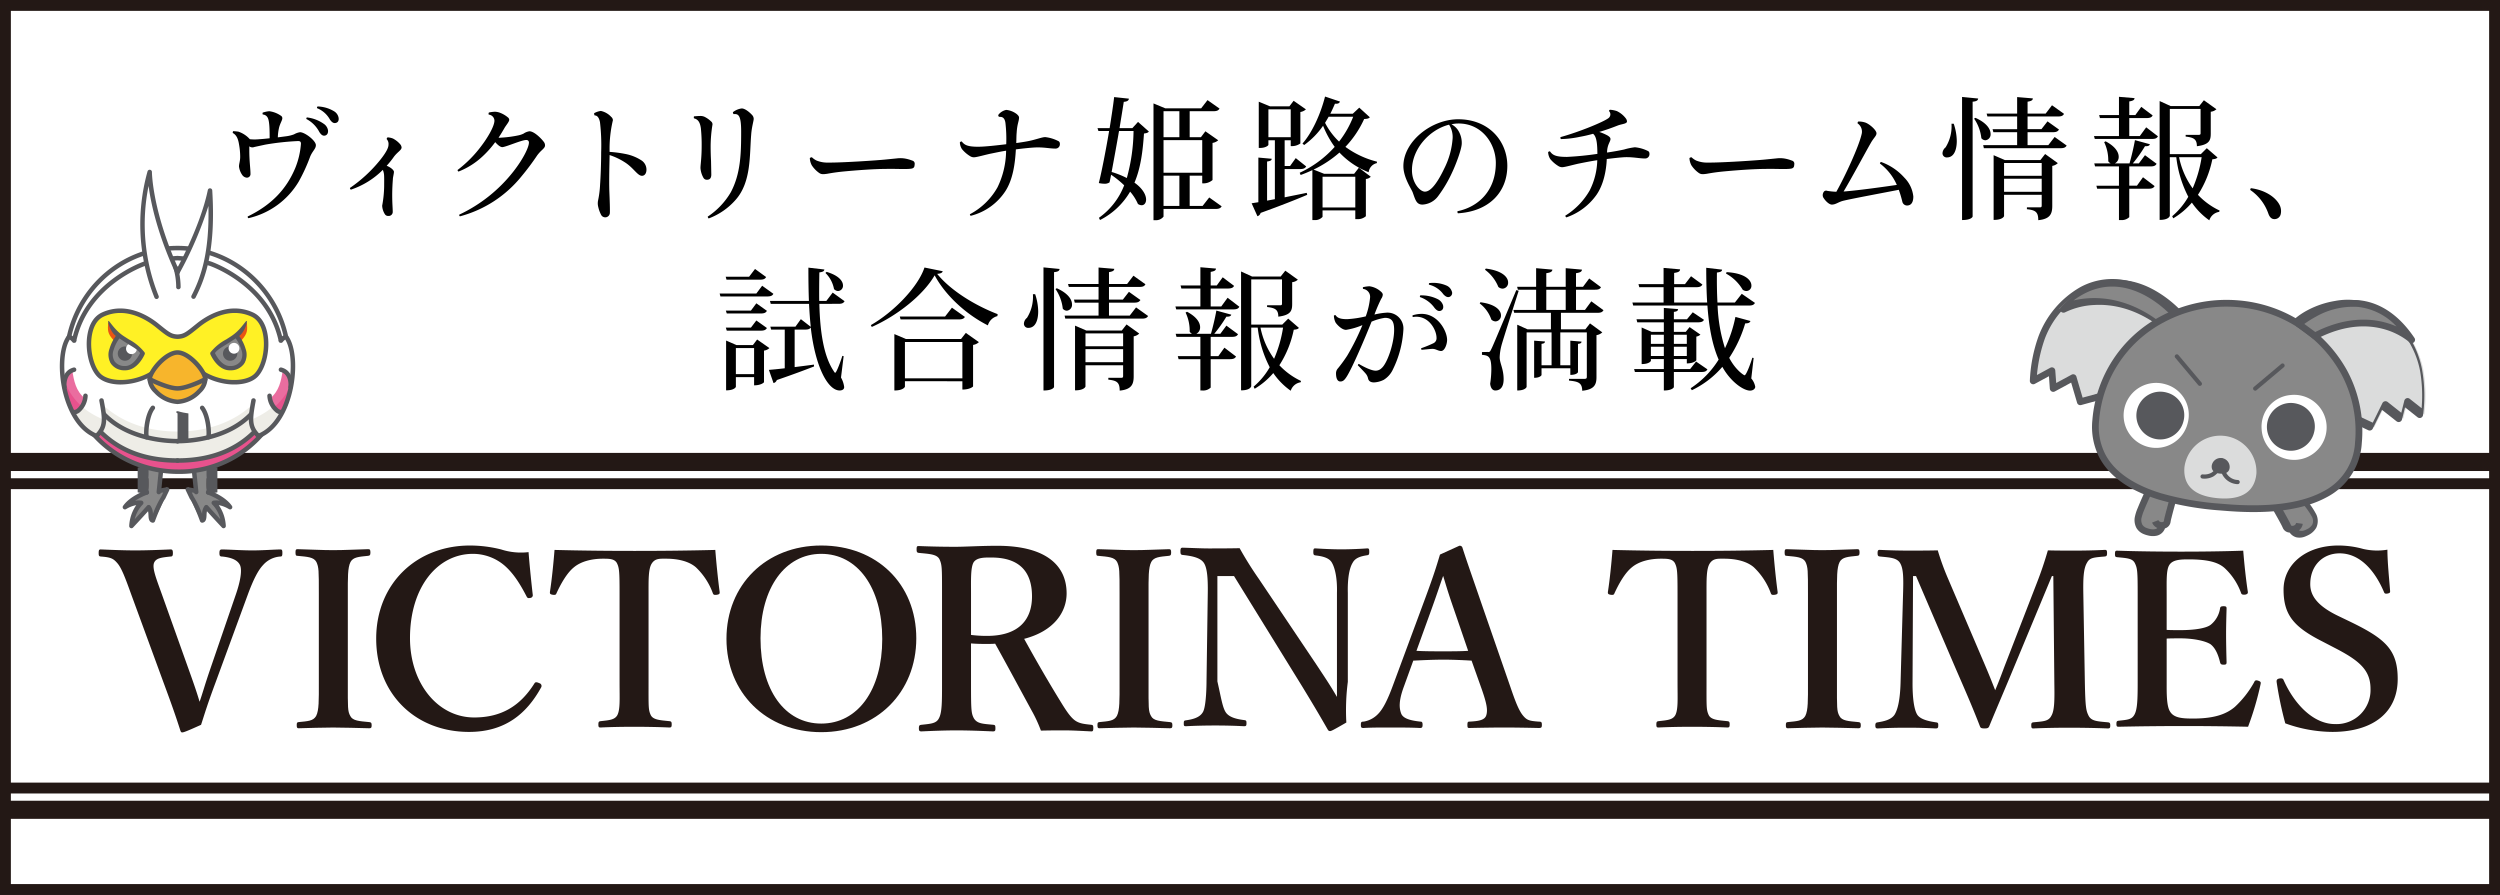 <svg xmlns="http://www.w3.org/2000/svg" width="690" height="247" viewBox="0 0 690 247">
  <rect x="0" y="0" width="690" height="247" fill="#333333" stroke="none"/>
  <defs>
    <style>
      .cls-1 {
        fill: #fff;
      }

      .cls-2 {
        fill: #231815;
      }

      .cls-3 {
        fill: #888;
      }

      .cls-4 {
        fill: #57585c;
      }

      .cls-5 {
        fill: #eeede7;
      }

      .cls-6 {
        fill: #e8528d;
      }

      .cls-7 {
        fill: #fff125;
      }

      .cls-8 {
        fill: #e95513;
      }

      .cls-9 {
        fill: #ea6d9f;
      }

      .cls-10 {
        fill: #f7b52c;
      }

      .cls-11 {
        fill: #dbdcdc;
      }
    </style>
  </defs>
  <g id="レイヤー_2" data-name="レイヤー 2">
    <g id="コンテンツ">
      <g>
        <g>
          <rect class="cls-1" x="1.5" y="1.5" width="687" height="244"/>
          <path class="cls-2" d="M687,3V244H3V3H687m3-3H0V247H690V0Z"/>
        </g>
        <g>
          <g>
            <path class="cls-2" d="M52.179,185.04c1.554,4.327,2.231,6.355,2.907,8.653.811-2.299,1.419-4.597,2.906-8.924l7.099-20.687c1.149-3.312,1.825-6.625,1.149-8.112-.676-1.419-2.366-2.095-4.867-2.365-.609,0-.811-.135-.811-.946,0-.88.202-1.015.811-1.015,2.772.068,5.612.27,8.315.27,2.637,0,5.138-.202,7.64-.27.473,0,.608.135.608.946,0,.88-.135,1.015-.608,1.015a6.912,6.912,0,0,0-4.732,2.365c-1.42,1.487-2.772,4.26-4.191,8.112l-8.857,24.135c-2.434,6.557-2.906,8.315-4.055,11.83-4.327,1.961-4.867,2.096-5.206,2.096-.27,0-.339-.135-.474-.406-1.352-4.26-2.636-7.842-4.664-13.319l-8.924-24.337c-1.554-4.327-2.636-7.233-3.786-8.585s-1.825-1.691-4.597-1.893c-.473-.068-.608-.135-.608-.946,0-.88.135-1.015.608-1.015,3.178.135,6.423.27,9.532.27,2.908,0,6.693-.135,9.668-.27.474,0,.676.135.676,1.015,0,.811-.202.946-.676.946-2.434.27-3.989.406-4.53,1.758-.541,1.487.609,4.327,2.164,8.653Z"/>
            <path class="cls-2" d="M96,188.523c0,6.78-.067,7.729.678,9.085.678,1.356,2.509,1.424,5.288,1.696.474.067.61.203.61.881s-.136.814-.678.814c-3.321-.067-6.847-.203-9.966-.203-2.983,0-6.508.136-9.492.203-.407,0-.542-.136-.542-.814s.067-.814.474-.881c2.576-.271,4.068-.271,4.881-1.696.815-1.56.746-4.474.746-9.085V163.913c0-6.508,0-7.322-.678-8.814-.746-1.357-2.441-1.424-5.288-1.696-.34,0-.475-.136-.475-.949,0-.746.136-.882.542-.882,3.254.068,6.848.271,9.831.271,3.187,0,6.644-.203,9.694-.271.475,0,.611.136.611.949,0,.746-.204.814-.611.882-2.575.271-4.135.339-4.881,1.696C95.933,156.658,96,159.641,96,163.913Z"/>
            <path class="cls-2" d="M147.028,164.083a.754.754,0,0,1-.676.947c-.676.135-.811,0-1.082-.541-1.826-3.515-3.651-6.355-6.084-8.45a13.44,13.44,0,0,0-8.653-3.178c-9.802,0-17.374,9.194-17.374,23.256,0,12.439,7.639,21.904,17.711,21.904,7.369,0,12.642-3.043,16.631-9.398.203-.337.474-.473,1.352-.067a.791.791,0,0,1,.474,1.217c-3.921,7.098-9.802,12.237-19.875,12.237-14.873,0-25.622-10.547-25.622-25.758,0-14.941,10.885-25.689,25.893-25.689a35.362,35.362,0,0,1,8.585,1.082,17.81,17.81,0,0,0,7.573.743c.27,3.517.743,8.18,1.149,11.696"/>
            <path class="cls-2" d="M171,164.015c0-6.185-.067-7.261-.739-8.606-.672-1.21-2.152-1.21-3.833-1.21-3.093,0-6.051.739-8.001,2.354-2.017,1.613-3.697,4.705-4.841,7.193-.135.336-.269.538-1.076.403-.739-.135-.739-.336-.739-.739.538-3.429,1.008-8.203,1.277-11.632,7.664.201,14.791.269,22.12.269,7.127,0,14.522-.068,22.253-.269.269,3.428.74,8.202,1.21,11.632,0,.403,0,.604-.739.739-.875.135-1.009-.068-1.143-.403a18.595,18.595,0,0,0-4.706-7.193c-1.883-1.615-4.84-2.354-8.201-2.354-1.681,0-3.026-.134-3.967,1.345S179,160.048,179,164.015V188.42c0,6.723-.067,7.463.606,8.942.672,1.345,2.623,1.413,5.177,1.681.47.067.605.201.605.873,0,.74-.135.875-.672.875-2.89-.135-6.656-.202-9.681-.202-3.093,0-6.657.068-9.278.202-.47,0-.605-.135-.605-.807,0-.74.134-.875.605-.941,2.353-.269,3.9-.337,4.639-1.681.806-1.614.605-4.437.605-8.942Z"/>
            <path class="cls-2" d="M252.897,176.184c0,14.941-10.952,25.892-26.23,25.892S200.504,191.125,200.504,176.319c0-14.873,10.885-25.756,26.163-25.756s26.23,10.545,26.23,25.621m-42.996,0c0,14.265,6.692,23.526,16.766,23.526S243.5,190.449,243.5,176.386c0-14.332-6.896-23.525-16.833-23.525s-16.766,9.328-16.766,23.323"/>
            <path class="cls-2" d="M268,188.884c0,7.016.07,7.999.771,9.333.913,1.544,2.457,1.544,5.404,1.825.491.07.561.21.561.982,0,.631-.071.842-.702.842-3.228-.14-6.806-.281-10.036-.281-3.087,0-6.666.14-9.684.281-.561,0-.702-.211-.702-.842,0-.772.14-.913.702-.982,2.597-.281,4.141-.351,4.843-1.825.842-1.544.842-4.632.842-9.333V163.479c0-6.736,0-7.578-.702-9.122-.702-1.403-2.807-1.474-5.685-1.755-.491-.07-.631-.21-.631-.983,0-.842.14-.912.631-.912,3.299.14,6.948.21,10.036.21,2.667,0,7.158-.281,11.578-.281,13.895,0,19.159,5.754,19.159,13.122,0,5.264-3.58,10.457-11.719,12.562,3.017,5.474,6.385,11.368,10.104,17.404,1.544,2.526,2.807,4.42,4.141,5.263,1.123.702,2.246.842,4.28,1.053.421.07.561.14.561.912s-.14.913-.561.913c-2.947-.14-5.193-.281-7.439-.281-1.965,0-3.999,0-6.456.07a38.058,38.058,0,0,0-2.525-5.474c-3.439-6.315-6.596-12.211-10.106-18.525-.702.07-1.544.07-2.315.07-1.403,0-2.597,0-4.351-.14Zm0-13.646a34.09,34.09,0,0,0,4.394.27c9.127,0,12.44-4.799,12.44-10.885,0-6.827-3.448-10.748-11.223-10.748-1.757,0-3.921-.067-4.867,1.285-.878,1.419-.743,4.934-.743,8.787Z"/>
            <path class="cls-2" d="M317,188.523c0,6.78-.067,7.729.678,9.085.678,1.356,2.509,1.424,5.288,1.696.474.067.61.203.61.881s-.136.814-.678.814c-3.321-.067-6.847-.203-9.966-.203-2.983,0-6.508.136-9.492.203-.407,0-.542-.136-.542-.814s.067-.814.474-.881c2.576-.271,4.068-.271,4.881-1.696.815-1.56.746-4.474.746-9.085V163.913c0-6.508,0-7.322-.678-8.814-.746-1.357-2.441-1.424-5.288-1.696-.34,0-.475-.136-.475-.949,0-.746.136-.882.542-.882,3.254.068,6.848.271,9.831.271,3.187,0,6.644-.203,9.694-.271.475,0,.611.136.611.949,0,.746-.204.814-.611.882-2.575.271-4.135.339-4.881,1.696-.812,1.559-.745,4.542-.745,8.814Z"/>
            <path class="cls-2" d="M336,159v29.068c.997,4.327,1.403,7.234,2.349,8.586s2.975,1.825,5.07,2.095c.541.068.609.203.609.88s-.135.811-.676.811c-2.569-.135-5.138-.203-7.909-.203s-5.679.068-8.114.203c-.541,0-.608-.135-.608-.744,0-.676.067-.811.541-.878,1.893-.27,3.786-.744,4.665-2.163,1.081-1.487,1.072-8.586,1.072-8.586l.346-24.308c.07-4.431-.207-7.13-1.108-8.446-.968-1.385-3.183-1.869-5.815-2.146-.484-.07-.623-.208-.623-1.039,0-.761.139-.969.623-.969,2.493.07,5.193.208,7.27.208,2.008,0,5.054,0,8.446-.07a98.205,98.205,0,0,0,5.331,8.515l15.853,23.608c2.422,3.669,3.877,5.815,5.677,8.93V163.654c.112-3.921-.508-6.827-1.376-8.316-.744-1.419-2.728-1.825-4.402-2.027-.557-.068-.744-.135-.744-.946,0-.88.124-1.015.558-1.015,1.984.135,4.773.27,7.191.27,2.48,0,5.455-.135,7.13-.27.433,0,.557.135.557.946,0,.744-.124.88-.557.947-1.736.27-3.286.676-4.03,2.095-.929,1.488-1.425,4.462-1.327,8.316v24.54a61.346,61.346,0,0,0-.408,11.223c-3.761,2.179-4.18,2.353-4.478,2.365a.693.693,0,0,1-.614-.35c-1.979-3.44-3.097-5.403-6.998-11.817L340.594,159Z"/>
            <path class="cls-2" d="M406.156,182.336c-2.23-.135-5.138-.27-7.707-.27-2.839,0-5.543.135-8.383.27l-2.569,7.098c-1.487,3.988-1.352,6.016-.744,7.572.609,1.419,2.839,1.893,5.273,2.163.406,0,.609.135.609.878s-.203.879-.744.879c-2.501-.135-5.949-.135-8.45-.135-2.366,0-4.867,0-7.098.135-.609,0-.744-.135-.744-.879s.135-.878.744-.878a7.087,7.087,0,0,0,3.988-2.096c1.352-1.352,2.637-3.853,4.123-7.909l8.114-21.904c3.177-8.518,3.786-10.614,4.866-14.197l5.341-2.434a.765.765,0,0,1,.879.608c1.352,4.191,2.568,7.572,5.611,16.428l7.64,22.039c1.352,3.988,2.297,6.355,3.379,7.707,1.15,1.419,1.826,1.554,4.395,1.758.743,0,.878.135.878.878s-.135.879-.878.879c-2.908-.068-6.692-.135-9.6-.135-2.636,0-6.625.067-9.533.135-.473,0-.54-.135-.54-.879s.135-.878.54-.878c2.569-.135,4.26-.406,4.665-1.758.474-1.487.068-3.38-1.217-7.099Zm-5.003-14.536c-1.554-4.462-2.095-6.422-2.839-8.857-.947,2.637-1.487,4.395-3.042,8.721l-4.328,11.966c2.232.135,4.936.135,7.505.135,2.163,0,4.799,0,6.76-.135Z"/>
            <path class="cls-2" d="M463,164.015c0-6.185-.067-7.261-.739-8.606-.672-1.21-2.153-1.21-3.833-1.21-3.093,0-6.051.739-8.001,2.354-2.017,1.614-3.697,4.705-4.84,7.193-.135.336-.269.538-1.076.403-.74-.134-.74-.336-.74-.739.538-3.429,1.009-8.204,1.278-11.632,7.663.201,14.79.269,22.119.269,7.127,0,14.522-.068,22.253-.269.269,3.428.74,8.202,1.21,11.632,0,.403,0,.604-.739.739-.875.135-1.009-.068-1.143-.403a18.597,18.597,0,0,0-4.706-7.193c-1.883-1.615-4.84-2.354-8.201-2.354-1.681,0-3.026-.134-3.967,1.345S471,160.048,471,164.015V188.42c0,6.723-.067,7.463.606,8.942.672,1.345,2.623,1.413,5.177,1.681.47.067.605.201.605.873,0,.74-.134.875-.672.875-2.89-.135-6.657-.202-9.681-.202-3.093,0-6.657.068-9.278.202-.47,0-.605-.135-.605-.807,0-.74.134-.875.605-.941,2.353-.269,3.9-.337,4.639-1.681.806-1.614.605-4.437.605-8.942Z"/>
            <path class="cls-2" d="M507,188.523c0,6.78-.067,7.729.678,9.085.678,1.356,2.509,1.424,5.288,1.696.474.067.61.203.61.881s-.136.814-.678.814c-3.321-.067-6.847-.203-9.966-.203-2.983,0-6.508.136-9.492.203-.407,0-.542-.136-.542-.814s.067-.814.474-.881c2.576-.271,4.068-.271,4.881-1.696.815-1.56.746-4.474.746-9.085V163.913c0-6.508,0-7.322-.678-8.814-.746-1.357-2.441-1.424-5.288-1.696-.34,0-.475-.136-.475-.949,0-.746.136-.882.542-.882,3.254.068,6.848.271,9.831.271,3.187,0,6.644-.203,9.694-.271.475,0,.611.136.611.949,0,.746-.204.814-.611.882-2.575.271-4.135.339-4.881,1.696-.812,1.559-.745,4.542-.745,8.814Z"/>
            <path class="cls-2" d="M562.25,160.689c1.103-2.839,1.998-5.475,2.964-8.788,2.342.067,5.098.067,7.511.067,2.55,0,5.651-.067,8.2-.202.483,0,.621.135.621.88s-.138.878-.621.946c-2.963.27-4.134.27-4.892,1.689-1.033,1.69-1.103,4.53-1.033,8.789l.425,24.54c.142,6.762.353,7.573,1.061,8.992.779,1.42,2.337,1.487,5.309,1.758.496.068.638.203.638.88s-.142.811-.708.811c-3.256-.135-7.433-.203-10.547-.203-3.399,0-6.938.068-9.982.203-.425,0-.566-.135-.566-.88,0-.608.141-.743.566-.811,2.76-.27,4.177-.27,4.955-1.758.92-1.487.92-4.462.85-8.992L566.717,159h-.4l-10.062,24.201c-3.102,7.505-5.031,11.898-7.168,17.104-.206.541-.413.744-1.309.744-1.103,0-1.172-.203-1.378-.744-2.067-5.341-3.997-9.735-6.616-15.752L528.827,159H528l-.138,29.609c0,4.056.413,7.234,1.309,8.655.896,1.352,3.308,1.825,5.1,2.095.621.068.689.203.689.811,0,.744-.138.88-.758.88-2.619-.135-5.031-.203-7.926-.203-2.757,0-5.375.068-7.994.203-.483,0-.689-.135-.689-.811s.206-.811.689-.88c1.654-.27,3.652-.676,4.617-2.095.965-1.556,1.516-4.395,1.654-8.655l.689-24.54c.138-4.462.138-7.234-.895-8.789-.965-1.419-3.102-1.419-5.513-1.689-.413-.068-.621-.135-.621-.946,0-.744.207-.88.551-.88,2.757.135,5.651.202,7.926.202,2.481,0,5.307,0,8.132-.067a69.579,69.579,0,0,0,2.826,7.775l9.647,22.578c1.448,3.38,1.999,4.732,3.377,8.248,1.378-3.245,1.722-4.394,3.17-8.112Z"/>
            <path class="cls-2" d="M598,188.319c0,2.8-.066,6.533.933,8.066,1.067,1.8,3.467,1.934,6.4,1.934,6.201,0,9.333-1.399,11.467-3.2a27.087,27.087,0,0,0,5.333-6.8c.199-.466.4-.667,1.067-.466.866.267.8.532.733.932a82.219,82.219,0,0,1-3.467,11.8c-5.866-.133-11.999-.199-17.533-.199-5.867,0-12.267.066-18.201.199-.466,0-.599-.133-.599-.8s.133-.8.599-.866c2.533-.267,3.667-.334,4.4-1.733.801-1.468.867-4.401.867-8.867V164.119c0-6.4-.066-7.267-.8-8.734-.667-1.267-2.067-1.333-4.867-1.6-.466-.067-.599-.133-.599-.867,0-.8.133-.933.599-.933,5.868.201,12.001.267,17.667.267,5.467,0,11.333-.066,17.133-.267.267,3.4.734,7.868,1.267,11.335.066.4-.067.667-.734.8-.733.066-.999-.067-1.133-.467A17.415,17.415,0,0,0,614,156.786c-1.867-1.667-4.8-2.4-10-2.4-2.4,0-4.467.133-5.333,1.666-.8,1.401-.667,4.467-.667,8.067v9.732c1.067.067,2.6.067,3.733.067,4.066,0,7.2-.533,8.4-1.467a7.169,7.169,0,0,0,2.601-4.533c.066-.4.199-.599.999-.599.734,0,.8.199.8.667-.066,2.4-.133,4.733-.133,6.999,0,2.466.067,5.333.133,7.733,0,.533-.066.734-.8.734s-.866-.201-.999-.667c-.4-1.667-1.134-3.868-2.667-5.001-1.267-.8-4.334-1.6-8.334-1.6-1.133,0-2.667,0-3.733.066Z"/>
            <path class="cls-2" d="M641.012,177.063c-8.044-4.056-10.75-7.436-10.75-14.332s6.085-12.169,15.143-12.169a25.501,25.501,0,0,1,6.829.947,17.107,17.107,0,0,0,6.692.203c0,3.447.474,7.842.744,11.424,0,.338,0,.541-.676.676-.743.135-.878-.068-1.014-.406-2.637-6.22-6.829-10.681-12.237-10.681-4.597,0-8.113,3.313-8.113,8.518,0,3.042,1.826,5.881,7.505,8.653l3.65,1.758c9.6,4.665,12.98,7.707,12.98,15.752,0,9.126-6.692,14.601-18.05,14.601a38.911,38.911,0,0,1-12.98-2.366,99.434,99.434,0,0,1-2.367-11.289c-.067-.474-.067-.946.744-1.082.743-.135,1.013.067,1.149.406,3.043,6.827,8.316,12.168,14.198,12.168a9.39,9.39,0,0,0,9.802-9.734c0-5.139-3.042-7.775-9.87-11.29Z"/>
          </g>
          <rect class="cls-2" y="125" width="690" height="5"/>
          <rect class="cls-2" y="132" width="690" height="3"/>
          <rect class="cls-2" y="221" width="690" height="5"/>
          <rect class="cls-2" y="216" width="690" height="3"/>
        </g>
        <g>
          <path d="M65.819,36.345a7.373,7.373,0,0,1,3.135,2.077,12.598,12.598,0,0,0,2.625,0c.729-.036,1.786-.145,2.843-.255,0-1.786,0-4.52-.474-5.541a1.604,1.604,0,0,0-1.422-1.02.845.845,0,0,1-.036-.511,7.38,7.38,0,0,1,1.822-.4,7.3,7.3,0,0,1,3.208,1.239.789.789,0,0,1,.401.692c0,.583-.62,1.422-.911,2.661a13.278,13.278,0,0,0-.328,2.625l2.224-.292a9.316,9.316,0,0,0,2.26-.547,4.708,4.708,0,0,1,1.641-.583c1.349,0,4.374,2.333,4.374,3.572,0,1.02-.875,1.531-1.567,3.135a47.83,47.83,0,0,1-3.172,6.927A21.741,21.741,0,0,1,68.553,60.222a.486.486,0,0,1-.182-.475c6.598-3.208,10.681-7.546,13.123-13.378a21.982,21.982,0,0,0,1.567-6.707c0-.62-.328-.73-.802-.73a72.063,72.063,0,0,0-9.041.984l-3.025.656a1.405,1.405,0,0,1-1.385-.183v1.094c0,3.135.328,5.03.328,6.598a.984.984,0,0,1-1.094.948,1.714,1.714,0,0,1-1.203-.766,5.095,5.095,0,0,1-.875-2.297c0-.802.328-1.494.328-2.697a19.231,19.231,0,0,0-.328-3.463c-.219-1.349-.619-2.516-1.713-3.099a.691.691,0,0,1,.109-.511C64.871,36.235,65.418,36.272,65.819,36.345Zm18.737-3.5a.499.499,0,0,1,.145-.438,10.124,10.124,0,0,1,4.63,1.75A2.709,2.709,0,0,1,90.534,35.98c.073.839-.291,1.35-.911,1.459-.474.072-.947-.146-1.494-1.022A8.404,8.404,0,0,0,84.557,32.845Zm2.952-2.989a.457.457,0,0,1,.145-.474,9.247,9.247,0,0,1,4.52,1.312,2.654,2.654,0,0,1,1.276,1.786c.145.838-.219,1.349-.803,1.458-.474.109-.947-.036-1.567-.911A7.063,7.063,0,0,0,87.509,29.855Z"/>
          <path d="M105.662,46.88a22.594,22.594,0,0,1-8.821,5.468.569.569,0,0,1-.256-.475,38.893,38.893,0,0,0,8.202-7.545c2.151-2.661,2.442-3.792,2.442-4.411a1.967,1.967,0,0,0-.51-1.531.69.69,0,0,1,.255-.474,4.77,4.77,0,0,1,1.494.328,6.963,6.963,0,0,1,2.042,1.641,1.636,1.636,0,0,1,.328.802c0,.766-1.094,1.203-2.151,2.624A23.019,23.019,0,0,1,106.72,45.749c1.202.475,2.005,1.24,2.005,1.677,0,.511-.292,1.531-.292,2.042-.073.911-.183,2.552-.183,4.411,0,2.224.146,3.682.146,4.593a1.123,1.123,0,0,1-1.239,1.13,1.051,1.051,0,0,1-.875-.401,4.75,4.75,0,0,1-.802-2.442,31.333,31.333,0,0,0,.546-5.285c0-1.058.037-2.588-.036-3.317A4.705,4.705,0,0,0,105.662,46.88Z"/>
          <path d="M141.715,47.316c2.88-3.682,4.265-6.816,4.265-7.91a.675.675,0,0,0-.766-.766c-1.275,0-5.65,1.969-6.598,1.969-.547,0-1.349-.692-1.933-1.385a27.087,27.087,0,0,1-3.535,3.973,20.68,20.68,0,0,1-6.599,4.156.507.507,0,0,1-.255-.438,33.096,33.096,0,0,0,6.561-6.635c1.567-2.041,3.608-5.358,3.608-6.999a1.708,1.708,0,0,0-1.567-1.641.653.653,0,0,1,.037-.583,9.618,9.618,0,0,1,1.677-.219,4.409,4.409,0,0,1,1.312.255,7.55,7.55,0,0,1,2.26,1.312.873.873,0,0,1,.364.656c0,.547-.875,1.495-1.349,2.333-.438.766-.984,1.677-1.603,2.625a6.341,6.341,0,0,0,.838-.037,31.067,31.067,0,0,0,4.63-.619,6.217,6.217,0,0,0,1.422-.474,3.821,3.821,0,0,1,1.64-.656c1.349,0,3.391,2.114,4.01,2.989a1.5,1.5,0,0,1,.292.911c0,.474-.328.802-.984,1.422a10.311,10.311,0,0,0-1.166,1.312,68.631,68.631,0,0,1-4.338,5.797,32.614,32.614,0,0,1-16.987,11.045.397.397,0,0,1-.183-.474A41.356,41.356,0,0,0,141.715,47.316Z"/>
          <path d="M165.846,30.621a5.412,5.412,0,0,1,2.844,1.641,1.248,1.248,0,0,1,.474.911,33.782,33.782,0,0,0-.911,8.749,33.329,33.329,0,0,1,4.229.547,12.534,12.534,0,0,1,4.483,1.75,3.049,3.049,0,0,1,1.458,2.624c0,.911-.438,1.677-1.239,1.677-1.239,0-2.333-2.224-4.775-3.754a18.288,18.288,0,0,0-4.155-1.969c-.037,2.114-.183,6.853-.073,10.024.109,2.625.183,4.885.145,5.905a1.282,1.282,0,0,1-2.369.656,8.617,8.617,0,0,1-.839-2.26,3.982,3.982,0,0,1-.036-1.859,27.372,27.372,0,0,0,.547-4.411c.145-2.005.292-5.723.292-8.821a54.561,54.561,0,0,0-.328-8.312c-.219-1.094-.656-1.859-1.458-1.859a.88.88,0,0,1-.146-.619A5.068,5.068,0,0,1,165.846,30.621Z"/>
          <path d="M191.545,32.116c.364-.037,1.275-.109,1.713-.109a2.704,2.704,0,0,1,1.24.255,7.36,7.36,0,0,1,1.786,1.275.997.997,0,0,1,.364.839,37.586,37.586,0,0,0-.511,5.979c0,1.349.037,2.807.109,4.046l.073,3.755c0,1.167-.547,1.458-1.239,1.458a1.046,1.046,0,0,1-.911-.51,6.364,6.364,0,0,1-.839-2.734c0-.948.328-2.771.328-5.979a43.386,43.386,0,0,0-.219-4.994c-.219-1.531-.692-2.442-1.895-2.733A.707.707,0,0,1,191.545,32.116Zm3.791,27.668a20.524,20.524,0,0,0,6.379-6.744c2.698-5.104,2.844-10.571,2.844-16.732,0-4.338-.692-4.957-2.041-4.811a.543.543,0,0,1-.219-.547,5.064,5.064,0,0,1,2.405-1.02c1.022,0,2.37,1.239,2.917,1.859a1.566,1.566,0,0,1,.4,1.02c0,.547-.547,2.26-.692,4.338-.474,5.577.073,13.05-4.265,17.972a18.515,18.515,0,0,1-7.474,5.176A.851.851,0,0,1,195.336,59.784Z"/>
          <path d="M228.581,44.874c4.046.037,13.597-.619,15.748-.838l3.28-.328a7.759,7.759,0,0,1,2.078.036,10.437,10.437,0,0,1,2.114.584.867.867,0,0,1,.656.874,4.046,4.046,0,0,1-.073.656c-.073.328-.292.62-.911.693-1.349.219-4.192,0-6.999.072-3.281,0-8.385.401-11.483.692-2.224.219-3.28.401-4.738.656-1.094.146-1.567.183-2.188-.255a7.799,7.799,0,0,1-2.005-2.078,4.597,4.597,0,0,1-.547-2.005.828.828,0,0,1,.583-.219,4.77,4.77,0,0,0,1.312.912A7.993,7.993,0,0,0,228.581,44.874Z"/>
          <path d="M265.435,39.042c.729.911,1.458,1.458,4.521,1.458,1.932,0,5.358-.4,7.764-.692a38.772,38.772,0,0,0-.219-5.869c-.219-1.641-1.093-1.677-1.458-1.677-.51,0-.619-.328-.438-.656a3.751,3.751,0,0,1,2.114-1.275,5.693,5.693,0,0,1,2.917,1.166c.364.328.619.62.619.948,0,1.02-.51,1.677-.656,4.191-.072.693-.072,1.786-.109,2.844,2.37-.328,3.391-.547,3.391-.547,2.005-.401,3.755-1.094,4.593-1.094a10.525,10.525,0,0,1,3.755,1.167.825.825,0,0,1,.292.692,1.187,1.187,0,0,1-1.167,1.312c-1.603,0-2.771-.328-4.994-.328-1.203,0-3.718.255-5.979.547-.219,3.937-.802,8.238-2.843,11.446a16.105,16.105,0,0,1-9.624,6.89.521.521,0,0,1-.219-.438,18.792,18.792,0,0,0,7.619-7.436,23.503,23.503,0,0,0,2.369-10.098c-1.422.219-2.733.511-4.01.766-1.677.328-4.083,1.057-4.885,1.057a1.989,1.989,0,0,1-1.057-.328,8.847,8.847,0,0,1-2.224-1.932,3.645,3.645,0,0,1-.584-1.859A.639.639,0,0,1,265.435,39.042Z"/>
          <path d="M312.531,35.36,314.1,33.647l2.988,2.661c-.255.328-.583.438-1.349.547-.328,4.775-.875,9.441-2.624,13.56,2.369,1.677,3.208,3.464,3.208,4.666,0,.948-.511,1.567-1.24,1.567a1.839,1.839,0,0,1-1.02-.364,13.1,13.1,0,0,0-2.15-3.39,20.195,20.195,0,0,1-8.312,7.837l-.292-.619a19.654,19.654,0,0,0,6.963-8.968,26.377,26.377,0,0,0-3.608-2.916c-.146.766-.292,1.494-.438,2.114a2.381,2.381,0,0,1-1.495.364,7.241,7.241,0,0,1-1.458-.183c.802-3.171,1.933-9.004,2.844-14.362h-2.953l-.255-.802h3.353c.547-3.427,1.02-6.562,1.239-8.566l4.083.438c-.073.474-.401.802-1.422.875-.255,1.677-.692,4.301-1.166,7.254Zm-3.682.802c-.656,3.791-1.421,7.983-2.041,11.301A24.366,24.366,0,0,1,311.001,49.14a50.434,50.434,0,0,0,1.858-12.977ZM333.747,54.498l3.427,2.442c-.291.511-.729.73-1.713.73H321.135v2.114a2.642,2.642,0,0,1-2.333.984h-.438V28.543l3.244,1.35h9.915l1.75-2.261,3.317,2.333c-.292.511-.73.73-1.713.73h-6.525V37.875h3.099l1.239-1.64,3.536,2.478a2.996,2.996,0,0,1-1.567.73V49.687a3.837,3.837,0,0,1-2.844.911V48.483h-3.463v8.348h3.572Zm-8.238-23.804h-4.374V37.875h4.374Zm6.307,7.983H321.135v9.004h10.681Zm-10.681,9.806v8.348h4.374V48.483Z"/>
          <path d="M354.562,46.661v7.801c1.932-.401,4.01-.802,6.088-1.239l.145.547c-2.916,1.239-7.108,2.916-12.868,4.994a1.297,1.297,0,0,1-.875.911l-1.603-3.572,1.859-.292V43.489l3.682.328c-.037.474-.365.62-1.276.766v10.79l2.151-.401V38.714h-1.786v1.239c0,.255-.875.875-2.261.875h-.4V28.069l3.098,1.276h5.359l1.166-1.531,3.391,2.369a2.85,2.85,0,0,1-1.531.73v8.676a3.959,3.959,0,0,1-2.661.729V38.714h-1.677v7.108h1.494l1.567-2.188,2.88,2.297c-.291.511-.766.73-1.713.73Zm-4.483-8.786h6.16V30.184h-6.16Zm25.079-8.165,2.917,2.661c-.292.328-.693.438-1.568.474a27.712,27.712,0,0,1-5.176,7.691,25.082,25.082,0,0,0,8.712,4.083l-.036.401a2.92,2.92,0,0,0-2.26,2.515,22.07,22.07,0,0,1-8.057-5.431,31.12,31.12,0,0,1-7.144,4.702l2.916,1.166h8.274l1.312-1.677,3.281,2.479a2.031,2.031,0,0,1-1.349.619v10.28a3.3,3.3,0,0,1-2.442.802h-.475V58.07h-9.04v1.786a2.737,2.737,0,0,1-2.333.875h-.474V46.952c-1.02.474-2.114.948-3.244,1.349l-.256-.619a29.809,29.809,0,0,0,9.66-7.146,26.501,26.501,0,0,1-3.208-5.832,21.957,21.957,0,0,1-5.213,5.322l-.474-.401c2.442-2.733,4.885-7.691,6.233-12.977l4.119,1.386c-.182.438-.474.656-1.385.583-.401.948-.839,1.895-1.276,2.771h6.197Zm-1.094,19.065h-9.04v8.493h9.04Zm-7.363-16.55c-.328.583-.656,1.13-.984,1.677a19.024,19.024,0,0,0,3.864,5.176,27.233,27.233,0,0,0,3.9-6.853Z"/>
          <path d="M402.278,58.289c5.686-1.166,10.571-5.577,10.571-13.306,0-5.321-3.827-10.899-10.279-10.899a9.071,9.071,0,0,0-1.969.219,5.033,5.033,0,0,1,1.75,1.531,6.443,6.443,0,0,1,1.094,3.719c0,1.64-1.714,6.087-2.734,8.201a35.496,35.496,0,0,1-3.791,6.38,5.707,5.707,0,0,1-4.338,2.333c-1.677,0-1.969-1.422-2.661-3.317-.292-.911-2.588-4.083-2.588-7.291,0-6.816,7.728-12.94,15.128-12.94,8.566,0,13.561,6.124,13.561,12.831,0,7.4-5.177,12.613-13.634,13.123A.645.645,0,0,1,402.278,58.289Zm-2.333-23.877c-5.394,1.349-10.243,6.671-10.243,12.54,0,3.572,2.224,5.942,3.572,5.942,1.094,0,2.808-1.058,5.358-6.416a21.919,21.919,0,0,0,2.297-8.348A6.322,6.322,0,0,0,399.945,34.412Z"/>
          <path d="M427.796,41.776c.73,1.057,1.641,1.53,4.703,1.53a83.876,83.876,0,0,0,8.384-.838c-.036-2.297-.109-4.739-1.203-5.541-1.166.328-2.405.62-3.646.838a27.704,27.704,0,0,1-5.212.62.507.507,0,0,1-.109-.547c5.358-1.494,11.774-4.155,13.195-5.213a1.296,1.296,0,0,0,.183-1.968.385.385,0,0,1,.292-.365,7.474,7.474,0,0,1,1.858.365,6.752,6.752,0,0,1,2.552,2.114,1.587,1.587,0,0,1,.256.729c0,.692-1.35.692-2.516,1.13-1.567.62-3.281,1.239-5.14,1.786a13.707,13.707,0,0,1,2.296.984c.511.328.803.583.803.984,0,.73-.912,1.495-.948,3.719,1.969-.292,3.354-.547,4.702-.839a18.077,18.077,0,0,1,2.989-.62,10.268,10.268,0,0,1,3.719,1.094.83.83,0,0,1,.291.692,1.186,1.186,0,0,1-1.166,1.312c-1.605,0-2.953-.364-5.177-.364-1.13,0-3.317.255-5.432.511-.145,3.316-.911,7.071-2.807,9.842a16.904,16.904,0,0,1-8.348,6.27.668.668,0,0,1-.292-.475,19.734,19.734,0,0,0,6.708-6.926,19.345,19.345,0,0,0,2.114-8.384c-1.714.255-3.353.583-4.812.874-1.677.328-4.082,1.058-4.884,1.058a1.99,1.99,0,0,1-1.058-.328,8.88,8.88,0,0,1-2.224-1.932,3.829,3.829,0,0,1-.583-1.895A.609.609,0,0,1,427.796,41.776Z"/>
          <path d="M471.357,44.874c4.046.037,13.597-.619,15.748-.838l3.28-.328a7.76,7.76,0,0,1,2.078.036,10.436,10.436,0,0,1,2.114.584.867.867,0,0,1,.656.874,4.035,4.035,0,0,1-.073.656c-.073.328-.292.62-.911.693-1.349.219-4.192,0-6.999.072-3.281,0-8.385.401-11.483.692-2.224.219-3.28.401-4.738.656-1.094.146-1.567.183-2.188-.255a7.799,7.799,0,0,1-2.005-2.078,4.599,4.599,0,0,1-.547-2.005.828.828,0,0,1,.583-.219,4.773,4.773,0,0,0,1.312.912A7.994,7.994,0,0,0,471.357,44.874Z"/>
          <path d="M504.31,52.676a19.946,19.946,0,0,0,2.515.255c2.406-4.265,6.161-12.357,6.963-15.82a2.762,2.762,0,0,0-1.094-3.062.634.634,0,0,1,.183-.511,5.863,5.863,0,0,1,1.969.292c1.13.401,3.062,2.078,3.062,2.953,0,.766-.729,1.166-1.641,2.807-1.203,2.078-5.213,9.551-7.436,13.268,4.047-.291,11.702-1.385,14.691-1.822a14.726,14.726,0,0,0-4.666-5.905.634.634,0,0,1,.291-.438,15.638,15.638,0,0,1,6.452,4.338,8.634,8.634,0,0,1,2.479,5.213c0,1.531-.547,2.478-1.75,2.478a1.34,1.34,0,0,1-1.276-1.02,31.86,31.86,0,0,0-.983-3.317c-4.083.802-13.524,2.552-15.457,3.062-1.312.364-1.968,1.02-3.025,1.02-.729,0-1.713-.948-2.224-1.75a1.375,1.375,0,0,1-.291-.838,1.607,1.607,0,0,1,.364-1.022A.787.787,0,0,1,504.31,52.676Z"/>
          <path d="M539.232,34.157a15.499,15.499,0,0,1,.839,4.739c0,.619,0,4.557-2.734,4.557a1.142,1.142,0,0,1-1.203-1.203,2.186,2.186,0,0,1,.839-1.567,10.905,10.905,0,0,0,1.64-6.525Zm2.297-7.4,4.447.438c-.073.511-.401.766-1.531.875V59.747c0,.109-.364.984-2.916.984Zm3.682,5.76c3.171,1.422,4.192,3.172,4.192,4.447a1.616,1.616,0,0,1-1.422,1.75,1.451,1.451,0,0,1-1.13-.583,11.749,11.749,0,0,0-2.005-5.396Zm21.872,5.286L570.4,40.172c-.292.511-.73.73-1.714.73H547.544l-.183-.839h9.369V36.49H550.168l-.218-.839h6.78V32.152h-8.202l-.219-.802h8.421V26.794l4.338.364c-.037.511-.401.73-1.459.911v3.281h4.994l1.75-2.297,3.317,2.369c-.292.547-.73.729-1.713.729h-8.349v3.499h3.828l1.677-2.15,3.172,2.26c-.328.511-.73.73-1.714.73h-6.963v3.572h5.724Zm-3.938,6.379,1.312-1.677,3.5,2.516a2.865,2.865,0,0,1-1.531.766V56.795c0,2.15-.511,3.646-3.864,3.974,0-2.297-.802-2.771-3.135-3.026v-.51h3.536c.438,0,.547-.109.547-.547V53.77h-10.39v5.868c0,.037-.328,1.058-2.88,1.058V42.833l3.099,1.349Zm.365.802h-10.39V48.52h10.39Zm-10.39,7.947h10.39V49.322h-10.39Z"/>
          <path d="M590.594,37.548l1.75-2.406,3.244,2.478c-.292.547-.73.73-1.713.73H578.163l-.219-.802h6.89V32.59h-5.249l-.219-.839h5.468v-5.03l4.302.364c-.036.511-.401.73-1.458.912V31.751h1.677l1.641-2.26L594.13,31.86c-.255.511-.73.729-1.714.729h-4.738v4.958Zm-.255,7.545,1.677-2.26,3.208,2.369c-.292.511-.693.73-1.714.73h-5.832v5.322h2.114l1.677-2.333,3.208,2.442c-.292.51-.73.729-1.714.729h-5.285V59.93a2.982,2.982,0,0,1-2.37.802h-.474v-8.64h-6.015l-.219-.838h6.233V45.932h-6.598l-.219-.839h4.52a1.888,1.888,0,0,1-.656-.583,11.665,11.665,0,0,0-1.131-5.285l.401-.219c2.697,1.421,3.609,3.025,3.609,4.265a1.956,1.956,0,0,1-1.058,1.822H587.75c.547-1.895,1.167-4.52,1.495-6.415l4.119,1.13c-.109.4-.511.583-1.349.547a38.188,38.188,0,0,1-3.353,4.738Zm18.736-4.191,2.953,2.552c-.255.328-.62.438-1.422.51a28.522,28.522,0,0,1-3.974,9.807,19.698,19.698,0,0,0,5.979,4.338l-.109.364a3.403,3.403,0,0,0-2.733,2.333,19.162,19.162,0,0,1-4.812-4.885,20.777,20.777,0,0,1-5.14,4.338l-.292-.583a20.136,20.136,0,0,0,4.447-5.359A31.44,31.44,0,0,1,600.655,43.38h-1.786V59.528c0,.037-.183,1.167-2.808,1.167V27.888l3.026,1.385h7.91l1.275-1.604,3.463,2.479a2.732,2.732,0,0,1-1.567.692v5.979c0,1.822-.291,3.099-3.827,3.536,0-1.969-.911-2.406-3.099-2.661V37.22h3.536c.438,0,.583-.073.583-.475V30.074h-8.493V42.541h8.566ZM601.42,43.38a22.081,22.081,0,0,0,3.755,8.602,34.802,34.802,0,0,0,2.48-8.602Z"/>
          <path d="M629.052,56.357a3.785,3.785,0,0,1,.4,2.843,1.731,1.731,0,0,1-1.749,1.276c-.766,0-1.312-.583-1.641-1.531a13.141,13.141,0,0,0-4.958-6.488.42.42,0,0,1,.183-.511C624.969,52.42,627.849,54.243,629.052,56.357Z"/>
          <path d="M210.356,78.865l3.098,2.224c-.255.511-.729.73-1.677.73h-12.94l-.219-.803H208.751Zm1.093-2.406c-.291.511-.692.73-1.677.73h-9.259l-.219-.802h6.452l1.641-2.151Zm-11.118,9.26h6.927l1.494-2.005,2.916,2.077c-.291.511-.729.73-1.677.73h-9.404ZM211.667,90.53c-.291.511-.729.73-1.677.73h-9.404l-.256-.839h6.927l1.494-1.969ZM208.97,93.702l3.391,2.369a2.606,2.606,0,0,1-1.495.692v8.713c0,.072-.766.874-2.734.874v-2.26h-5.03v2.661c0,.073-.4.984-2.697.984V93.993l2.844,1.239h4.557Zm-5.869,9.551h5.03V96.071h-5.03Zm29.746-4.958-.73,5.905a7.084,7.084,0,0,1,.875,2.625c0,.947-1.13.947-1.239.947-3.317,0-6.78-6.707-7.983-17.388-.291.438-.692.583-1.603.583h-2.844V101.32c1.677-.219,3.5-.438,5.322-.692l.036.511c-2.333.911-5.723,2.187-10.279,3.754a1.293,1.293,0,0,1-.911.839l-1.276-3.646c.948-.073,2.516-.219,4.375-.438V90.968H212.834l-.219-.802h6.926l1.495-2.078,2.733,2.114c-.219-2.041-.364-4.155-.474-6.343H212.725l-.219-.802H223.26c-.109-2.953-.146-6.015-.146-9.187l4.411.511c-.073.474-.364.656-1.385.802-.037,2.625-.073,5.285-.037,7.874h1.969l1.75-2.297,3.28,2.369c-.291.511-.692.73-1.677.73H226.14c.182,7.473,1.13,14.326,3.937,18.518.183.328.328.51.438.51.364,0,1.641-3.536,1.969-4.666Zm-4.702-23.257c3.426,1.02,4.52,2.588,4.52,3.754a1.445,1.445,0,0,1-1.385,1.531,1.577,1.577,0,0,1-1.094-.547,8.322,8.322,0,0,0-2.369-4.447Z"/>
          <path d="M240.356,89.728c6.307-3.609,13.014-10.499,14.8-15.893l5.031,1.02c-.109.438-.547.656-1.531.729,3.718,4.594,10.426,8.713,16.695,11.119l-.072.546a3.646,3.646,0,0,0-2.625,2.552c-6.161-3.098-11.81-8.42-14.69-13.815-3.062,5.358-10.207,11.082-17.352,14.253Zm24.897,3.827,1.312-1.677,3.609,2.552a2.981,2.981,0,0,1-1.605.766v11.446c0,.073-.875.875-2.952.875v-2.297H249.761v1.495c0,.036-.364,1.057-2.916,1.057V92.207l3.171,1.349Zm-2.515-8.64,3.572,2.552c-.292.511-.766.693-1.786.693H248.558l-.219-.803h12.504Zm-12.978,19.503h15.857V94.394H249.761Z"/>
          <path d="M285.703,81.198a15.499,15.499,0,0,1,.839,4.739c0,.619,0,4.557-2.734,4.557a1.142,1.142,0,0,1-1.203-1.203,2.186,2.186,0,0,1,.839-1.567,10.904,10.904,0,0,0,1.64-6.525Zm2.297-7.4,4.447.438c-.073.511-.401.766-1.531.875v31.678c0,.109-.364.984-2.916.984Zm3.682,5.76c3.171,1.422,4.192,3.172,4.192,4.447a1.616,1.616,0,0,1-1.422,1.75,1.451,1.451,0,0,1-1.13-.583,11.749,11.749,0,0,0-2.005-5.396Zm21.872,5.286,3.317,2.369c-.292.511-.73.73-1.714.73H294.015l-.183-.839h9.369V83.531h-6.562l-.218-.839h6.78v-3.499H294.999l-.219-.802h8.421V73.835l4.338.364c-.037.511-.401.73-1.459.911v3.281h4.994l1.75-2.297,3.317,2.369c-.292.547-.73.73-1.713.73H306.08v3.499h3.828l1.677-2.15,3.172,2.26c-.328.511-.73.729-1.714.729H306.08v3.572h5.724Zm-3.938,6.379,1.312-1.677,3.5,2.516a2.864,2.864,0,0,1-1.531.766v11.009c0,2.15-.511,3.646-3.864,3.974,0-2.297-.802-2.77-3.135-3.026v-.51h3.536c.438,0,.547-.109.547-.547v-2.916h-10.39v5.868c0,.037-.328,1.058-2.88,1.058V89.874l3.099,1.349Zm.365.802h-10.39v3.536h10.39Zm-10.39,7.947h10.39V96.363h-10.39Z"/>
          <path d="M337.065,84.589l1.75-2.406,3.244,2.478c-.292.547-.73.73-1.713.73H324.635l-.219-.802h6.89v-4.958h-5.249l-.219-.839h5.468v-5.03l4.302.364c-.036.511-.401.73-1.458.912V78.792h1.677l1.641-2.26,3.135,2.369c-.255.511-.73.73-1.714.73h-4.738v4.958Zm-.255,7.545,1.677-2.26,3.208,2.369c-.292.511-.693.73-1.714.73h-5.832v5.322h2.114l1.677-2.333,3.208,2.442c-.292.51-.73.729-1.714.729h-5.285v7.838a2.982,2.982,0,0,1-2.37.802h-.474v-8.64H325.291l-.219-.838h6.233V92.973H324.708l-.219-.839h4.52a1.888,1.888,0,0,1-.656-.583,11.665,11.665,0,0,0-1.131-5.285l.401-.219c2.697,1.421,3.609,3.025,3.609,4.265a1.956,1.956,0,0,1-1.058,1.822h4.046c.547-1.895,1.167-4.519,1.495-6.415l4.119,1.13c-.109.4-.511.583-1.349.547a38.209,38.209,0,0,1-3.353,4.738Zm18.736-4.191L358.5,90.494c-.255.328-.62.438-1.422.51a28.522,28.522,0,0,1-3.974,9.807,19.697,19.697,0,0,0,5.979,4.338l-.109.364a3.403,3.403,0,0,0-2.733,2.333,19.164,19.164,0,0,1-4.812-4.885,20.773,20.773,0,0,1-5.14,4.338l-.292-.583a20.14,20.14,0,0,0,4.447-5.359,31.44,31.44,0,0,1-3.316-10.935h-1.786v16.148c0,.037-.183,1.167-2.808,1.167V74.929l3.025,1.385H353.47l1.275-1.603,3.463,2.478a2.732,2.732,0,0,1-1.567.692v5.979c0,1.822-.291,3.099-3.827,3.536,0-1.969-.911-2.406-3.099-2.661v-.474h3.536c.438,0,.583-.073.583-.475V77.115h-8.493V89.582h8.566Zm-7.654,2.478a22.065,22.065,0,0,0,3.754,8.602,34.802,34.802,0,0,0,2.479-8.602Z"/>
          <path d="M368.633,86.994c.547.911,1.713,1.094,3.208,1.094a29.396,29.396,0,0,0,5.104-.766,20.478,20.478,0,0,0,1.202-5.249v-.036a2.188,2.188,0,0,0-1.932-2.297.667.667,0,0,1-.036-.474,9.162,9.162,0,0,1,1.786-.256,5.851,5.851,0,0,1,3.062,1.386c.401.328.62.619.62.947a2.226,2.226,0,0,1-.438,1.131,43.506,43.506,0,0,0-1.859,4.338,19.381,19.381,0,0,1,3.245-.511,4.384,4.384,0,0,1,4.738,4.739,28.362,28.362,0,0,1-2.88,10.899,6.619,6.619,0,0,1-2.515,2.88,6.75,6.75,0,0,1-2.698.729c-.947,0-1.458-.364-1.64-1.02a3.016,3.016,0,0,0-.62-1.349c-.547-.656-1.385-1.495-2.224-2.369a.484.484,0,0,1,.292-.365c1.312.802,3.463,1.859,4.593,1.859a2.286,2.286,0,0,0,1.677-.692c1.567-1.312,3.463-6.817,3.463-10.535,0-2.15-.474-3.353-2.552-3.353a14.805,14.805,0,0,0-3.682,1.057c-1.75,4.411-5.322,12.832-6.926,15.274-.511.766-.911,1.239-1.677,1.239-1.022,0-1.203-1.349-1.203-2.26a2.012,2.012,0,0,1,.547-1.386,38.663,38.663,0,0,0,2.552-3.499,64.736,64.736,0,0,0,4.191-8.421,18.81,18.81,0,0,1-4.519,1.312c-1.203,0-2.516-1.459-2.88-2.005a4.411,4.411,0,0,1-.474-1.933A.581.581,0,0,1,368.633,86.994Zm23.694-.364c4.521-.036,7.072,4.739,7.072,7.182,0,1.166-.656,3.062-1.641,3.062-.839,0-1.458-.583-2.369-.583-.584,0-1.604.145-3.026.255a.48.48,0,0,1-.109-.438,31.829,31.829,0,0,0,3.391-1.385,1.511,1.511,0,0,0,.839-1.458c0-2.333-2.333-6.489-6.525-5.76a.448.448,0,0,1-.073-.474,8.093,8.093,0,0,1,2.406-.401Zm-.4-4.63a.446.446,0,0,1,.072-.474,10.057,10.057,0,0,1,4.849,1.057,2.871,2.871,0,0,1,1.422,1.641c.219.839-.109,1.386-.693,1.567-.438.146-.947.037-1.64-.802A8.155,8.155,0,0,0,391.927,82Zm2.478-3.427a.387.387,0,0,1,.073-.438,9.213,9.213,0,0,1,4.702.656,2.605,2.605,0,0,1,1.494,1.567,1.146,1.146,0,0,1-.583,1.568c-.474.182-.984.072-1.713-.693A6.876,6.876,0,0,0,394.405,78.573Z"/>
          <path d="M408.585,83.422c4.302.547,5.686,2.297,5.686,3.609a1.595,1.595,0,0,1-1.494,1.677,1.739,1.739,0,0,1-1.167-.511,9.406,9.406,0,0,0-3.208-4.447Zm2.042,13.743c.474,0,.583,0,.947-.766.292-.547.656-1.349,6.926-16.331l.656.182c-1.458,4.63-4.229,13.196-4.738,15.056a15.022,15.022,0,0,0-.511,3.317c.036,1.677,1.094,3.208,1.094,6.051,0,2.77-1.495,3.099-2.297,3.099-.729,0-1.275-.619-1.422-1.859a27.183,27.183,0,0,0,.328-3.937c0-3.646-.802-3.864-2.588-4.046V97.165c1.203,0,1.605-.037,1.605-.037ZM410.08,74.126c4.666.584,6.16,2.442,6.16,3.828a1.61,1.61,0,0,1-1.531,1.713,1.857,1.857,0,0,1-1.166-.474,10.999,10.999,0,0,0-3.682-4.739ZM442.56,85.609c-.292.547-.73.729-1.713.729H430.821v4.557h6.744l1.275-1.64,3.391,2.478a2.991,2.991,0,0,1-1.603.766v11.592c0,2.005-.547,3.427-3.938,3.755,0-2.333-1.312-2.552-3.646-2.807v-.475h4.266c.51,0,.656-.146.656-.583V91.733H430.64v9.077H433.41V94.03l3.098.255c-.036.364-.218.547-.983.619v7.802c0,.072-.365.765-2.114.765v-1.822h-7.947v1.859c0,.036-.328.766-2.041.766V94.03l2.989.218c-.037.401-.219.547-.948.656v5.906h2.771V91.733h-6.89v15.055c0,.037-.328.984-2.588.984V89.619l2.843,1.275h6.452V86.338H417.917l-.219-.802h6.271V79.959h-5.031l-.219-.802h5.25V74.017l4.483.401c-.036.547-.438.802-1.677.984v3.755h5.358V74.017l4.483.401c-.036.547-.436.802-1.64.984v3.755h1.932L438.623,76.86l3.244,2.406c-.256.51-.693.692-1.677.692h-5.213v5.577h2.479l1.75-2.369Zm-15.784-.073h5.358V79.959h-5.358Z"/>
          <path d="M484.007,98.805l-.656,5.65a4.822,4.822,0,0,1,1.094,2.297c0,.511-.547,1.058-1.422,1.058-1.859,0-5.396-2.48-7.655-6.562a25.656,25.656,0,0,1-8.421,6.453l-.328-.547a25.374,25.374,0,0,0,7.729-7.911c-1.786-4.082-2.698-9.149-3.099-14.909H450.761l-.219-.838h8.604V79.267h-6.707l-.219-.839h6.926V73.944l4.557.4c-.036.584-.438.803-1.641.984v3.099h2.989l1.677-2.188,3.135,2.297c-.291.511-.729.73-1.713.73h-6.088v4.229h9.113c-.182-3.026-.255-6.233-.255-9.588l4.374.511c-.036.474-.328.656-1.422.802-.036,2.844,0,5.614.146,8.275H478.83l1.895-2.406,3.646,2.516c-.292.51-.692.729-1.75.729h-8.566a44.209,44.209,0,0,0,2.041,11.774,36.972,36.972,0,0,0,2.88-8.64l4.156,1.131c-.183.438-.511.656-1.458.656a35.002,35.002,0,0,1-4.411,9.514c1.786,3.427,4.083,4.811,4.229,4.811.511,0,1.786-3.608,2.15-4.848ZM471.248,101.94c-.292.547-.729.729-1.677.729h-7.583v4.156c0,.072-.4.947-2.769.947v-5.104h-7.983l-.219-.802h8.202v-2.77h-3.573v.511s-.364.875-2.552.875V90.385l2.734,1.203h3.391v-2.625h-7.327l-.219-.839h7.546V84.989l3.937.328c-.036.438-.292.656-1.167.766v2.041h3.609l1.603-1.932L470.3,88.27c-.255.474-.692.692-1.677.692h-6.635v2.625H465.27l1.058-1.312,2.988,2.077a2.171,2.171,0,0,1-1.13.547v6.525c0,.073-.692.875-2.624.875V99.097h-3.573v2.77h4.484l1.641-2.078ZM459.219,92.39h-3.573v2.515h3.573Zm-3.573,5.869h3.573V95.707h-3.573Zm9.916-5.869h-3.573v2.515h3.573Zm-3.573,5.869h3.573V95.707h-3.573ZM476.533,75.11c5.177.292,6.854,2.261,6.854,3.682a1.423,1.423,0,0,1-1.385,1.531,1.753,1.753,0,0,1-1.022-.364,11.984,11.984,0,0,0-4.593-4.447Z"/>
        </g>
        <g>
          <path class="cls-3" d="M40.725,129.433s.569,6.13-.167,6.45a19.988,19.988,0,0,0-6.077,4.094c-1.028,1.114,3.556-1.916,4.494-1.191-2.522,1.853-3.163,5.652-2.698,6.386.466.739,4.065-4.68,4.753-5.196.688-.512.096,2.984,1.157,3.672.313.203,3.519-5.924,3.955-8.568.303-1.82-2.026,1.753-1.936.356.219-3.423.748-5.481-.699-5.698-1.447-.213-2.784-.306-2.784-.306"/>
          <path class="cls-4" d="M40.559,136.505c-.346,0-.622-.276-2.559-.622v-6.822c1.937-.346,2.213-.625,2.559-.625s.622.279.441.625v6.822c.181.346-.095.622-.441.622"/>
          <path class="cls-4" d="M43.835,136.432a.485.485,0,0,1-.067-.003.623.623,0,0,1-.555-.682l.688-6.749a.622.622,0,1,1,1.237.123l-.685,6.752a.623.623,0,0,1-.619.559"/>
          <path class="cls-4" d="M36.278,145.795a.619.619,0,0,1-.622-.622,11.031,11.031,0,0,1,1.942-5.758A8.319,8.319,0,0,0,34.821,140.5a.621.621,0,0,1-.852-.871c1.893-2.768,6.203-4.271,6.386-4.334a.623.623,0,0,1,.406,1.177,17.697,17.697,0,0,0-3.476,1.74,5.296,5.296,0,0,1,1.789-.04.624.624,0,0,1,.316,1.078,8.812,8.812,0,0,0-2.209,4.041c1.078-1.164,2.541-2.754,3.379-3.719a.62.62,0,0,1,.938-.003,3.661,3.661,0,0,1,.702,2.285,26.713,26.713,0,0,1,2.322-4.823l.535-1.118-.738.136a.623.623,0,0,1-.226-1.224l1.939-.352a.621.621,0,0,1,.605.233.614.614,0,0,1,.066.646l-1.084,2.268a.459.459,0,0,1-.067.11c-1.094,1.44-2.764,6.084-2.781,6.13a.626.626,0,0,1-.685.406c-1.024-.17-1.074-1.244-1.114-2.105a7.361,7.361,0,0,0-.103-1.058c-1.603,1.793-4.111,4.467-4.141,4.497a.618.618,0,0,1-.452.196"/>
          <path class="cls-3" d="M57.262,129.433s-.569,6.13.166,6.45a19.987,19.987,0,0,1,6.077,4.094c1.028,1.114-3.556-1.916-4.494-1.191,2.522,1.853,3.163,5.652,2.695,6.386-.463.739-4.061-4.68-4.75-5.196-.692-.512-.1,2.984-1.157,3.672-.313.203-3.519-5.924-3.958-8.568-.299-1.82,2.026,1.753,1.939.356-.223-3.423-.748-5.481.699-5.698,1.447-.213,2.784-.306,2.784-.306"/>
          <path class="cls-4" d="M57.427,136.505c-.346,0-.622-.276-.427-.622v-6.822c-.195-.346.081-.625.427-.625s.622.279,2.573.625v6.822c-1.951.346-2.227.622-2.573.622"/>
          <path class="cls-4" d="M54.151,136.432a.623.623,0,0,1-.619-.559l-.685-6.752a.622.622,0,1,1,1.237-.123l.685,6.749a.619.619,0,0,1-.555.682.418.418,0,0,1-.063.003"/>
          <path class="cls-4" d="M61.707,145.795a.618.618,0,0,1-.453-.196c-.03-.03-2.534-2.704-4.141-4.497a7.376,7.376,0,0,0-.1,1.058c-.043.861-.093,1.935-1.114,2.105a.628.628,0,0,1-.689-.406c-.017-.047-1.686-4.69-2.781-6.13a.593.593,0,0,1-.067-.11l-1.084-2.268a.621.621,0,0,1,.675-.878l1.936.352a.623.623,0,0,1,.499.725.616.616,0,0,1-.722.499l-.742-.136.535,1.118a26.501,26.501,0,0,1,2.322,4.823,3.674,3.674,0,0,1,.702-2.285.62.62,0,0,1,.938.003c.842.965,2.302,2.555,3.379,3.719a8.782,8.782,0,0,0-2.209-4.041.624.624,0,0,1,.316-1.078,5.314,5.314,0,0,1,1.793.04,17.339,17.339,0,0,0-3.479-1.74.623.623,0,0,1,.406-1.177c.183.063,4.497,1.567,6.39,4.334a.623.623,0,0,1-.855.871,8.315,8.315,0,0,0-2.777-1.081,11.011,11.011,0,0,1,1.942,5.755.619.619,0,0,1-.622.622"/>
          <path class="cls-1" d="M17.701,99.76c0,17.283,14.263,30.425,31.546,30.425S80.294,117.043,80.294,99.76a31.297,31.297,0,0,0-62.593,0"/>
          <path class="cls-5" d="M77.541,94.027C77.065,107.748,66.438,119.1,48.985,119.1c-17.456,0-28.064-11.353-28.539-25.073,0,0-4.613,21.168,5.196,26.058a34.235,34.235,0,0,0,20.187,9.909,18.84,18.84,0,0,0,2.897.193c.086,0,.173-.003.26-.007.086.004.17.007.256.007a18.882,18.882,0,0,0,2.9-.193,34.233,34.233,0,0,0,20.184-9.909c9.809-4.89,5.216-26.058,5.216-26.058"/>
          <path class="cls-6" d="M28.998,120.338c-1.064-.941-2.907-1.167-1.657,1.028,1.251,2.199,10.298,8.821,21.9,8.821s23.49-8.748,21.607-10.375c-1.889-1.623-.373.25-4.42,2.495a34.578,34.578,0,0,1-18.421,4.913c-10.794,0-19.009-6.882-19.009-6.882"/>
          <path class="cls-4" d="M49.242,130.81c-17.686,0-31.539-13.637-31.539-31.05,0-17.596,14.04-31.915,31.293-31.915C66.253,67.845,80.29,82.164,80.29,99.76a30.718,30.718,0,0,1-31.047,31.05m-.246-61.722c-16.568,0-30.049,13.761-30.049,30.672,0,16.714,13.305,29.806,30.296,29.806A29.488,29.488,0,0,0,79.046,99.76c0-16.911-13.481-30.672-30.049-30.672"/>
          <path class="cls-7" d="M67.312,86.145c-3.323-.958-8.908.456-10.99,2.432-1.996,1.893-4.334,4.583-6.975,4.484a.84.84,0,0,0-.346-.024.83.83,0,0,0-.346.024c-2.641.1-4.979-2.591-6.975-4.484-2.085-1.976-7.67-3.389-10.993-2.432-5.428,1.564-6.476,6.057-5.555,11.559a9.632,9.632,0,0,0,6.656,8.076c7.744-.2,11.652-2.777,13.165-4.105,1.51-1.324,1.989-2.91,3.549-3.443a1.299,1.299,0,0,0,.499-.336,1.288,1.288,0,0,0,.496.336c1.56.532,2.039,2.119,3.549,3.443,1.517,1.327,5.425,3.905,13.165,4.105,1.387-.326,5.152-.898,6.659-8.698,1.061-5.475-.13-9.373-5.558-10.937"/>
          <path class="cls-3" d="M65.165,92.742s-5.186,2.937-6.14,3.995c-.958,1.058,1.843,3.848,3.446,4.643,1.607.798,5.236-.326,5.229-1.989-.003-1.66-2.534-6.649-2.534-6.649"/>
          <path class="cls-4" d="M65.493,97.519a1.976,1.976,0,1,1-2.049-1.899,1.979,1.979,0,0,1,2.049,1.899"/>
          <path class="cls-1" d="M66.069,96.07a1.488,1.488,0,1,1-1.544-1.43,1.488,1.488,0,0,1,1.544,1.43"/>
          <path class="cls-8" d="M68.152,88.93c.096,2.192.346,2.994-1.613,5.096l-1.374-1.284Z"/>
          <path class="cls-4" d="M63.622,102.211c-3.586.136-5.475-4.231-5.555-4.417a.594.594,0,0,1,.053-.562,13.549,13.549,0,0,1,4.284-3.539c.456-.29.941-.599,1.457-.938,2.608-1.713,3.892-4.247,4.214-4.178.323.067-.515,3.05-2.046,4.148a11.327,11.327,0,0,1,1.743,3.523,4.707,4.707,0,0,1-.452,4.201,4.451,4.451,0,0,1-3.699,1.763m-4.301-4.77c.452.888,1.952,3.672,4.254,3.582a3.394,3.394,0,0,0,2.777-1.264,3.551,3.551,0,0,0,.286-3.157,10.075,10.075,0,0,0-1.593-3.206c-.17.113-.346.233-.532.352-.519.343-1.011.655-1.474.948-1.67,1.061-2.894,1.666-3.719,2.744"/>
          <path class="cls-3" d="M32.836,92.742S38.025,95.68,38.98,96.737s-1.846,3.848-3.449,4.643c-1.607.798-5.236-.326-5.229-1.989.003-1.66,2.535-6.649,2.535-6.649"/>
          <path class="cls-4" d="M32.51,97.519a1.974,1.974,0,1,0,2.049-1.899,1.977,1.977,0,0,0-2.049,1.899"/>
          <path class="cls-1" d="M34.795,96.194a1.488,1.488,0,1,0,1.543-1.43,1.488,1.488,0,0,0-1.543,1.43"/>
          <path class="cls-8" d="M29.85,88.93c-.097,2.192-.343,2.994,1.613,5.096l1.374-1.284Z"/>
          <path class="cls-4" d="M30.68,100.447a4.717,4.717,0,0,1-.452-4.201,11.28,11.28,0,0,1,1.746-3.522c-1.533-1.098-2.372-4.082-2.049-4.148s1.607,2.465,4.214,4.181c.515.339,1.001.645,1.457.935A13.543,13.543,0,0,1,39.88,97.231a.591.591,0,0,1,.053.565c-.08.183-1.969,4.55-5.552,4.414a4.449,4.449,0,0,1-3.702-1.763m4.281-5.751c-.462-.292-.955-.605-1.474-.948-.186-.12-.362-.236-.532-.353a10.145,10.145,0,0,0-1.593,3.207,3.551,3.551,0,0,0,.289,3.156,3.374,3.374,0,0,0,2.774,1.264c2.302.09,3.802-2.694,4.254-3.582-.822-1.078-2.046-1.683-3.719-2.744"/>
          <path class="cls-4" d="M33.312,106.127c-2.741,0-5.122-.752-6.48-2.172-2.299-2.402-3.463-7.617-2.651-11.875.552-2.88,1.909-4.896,3.928-5.824,6.822-3.13,13.189,1.085,15.61,3.04,3.043,2.465,3.606,2.92,5.279,3.01,1.676-.09,2.239-.545,5.259-2.987,2.445-1.979,8.808-6.197,15.633-3.064,2.019.928,3.38,2.944,3.928,5.828.812,4.254-.353,9.47-2.651,11.871-3.187,3.333-12.031,2.984-17.889-2.139a25.934,25.934,0,0,0-4.278-.771,26.09,26.09,0,0,0-4.281.771,17.793,17.793,0,0,1-11.409,4.311m-.113-19.745a10.821,10.821,0,0,0-4.57,1.005c-2.069.948-2.897,3.207-3.223,4.926-.735,3.842.309,8.675,2.325,10.784,2.478,2.588,10.584,2.761,16.279-2.308a.596.596,0,0,1,.259-.14A28.564,28.564,0,0,1,49.001,99.8a28.363,28.363,0,0,1,4.73.848.597.597,0,0,1,.26.14c5.694,5.069,13.804,4.9,16.279,2.308,2.016-2.109,3.06-6.942,2.328-10.78-.329-1.723-1.154-3.982-3.226-4.93-6.19-2.844-12.068,1.068-14.306,2.877-3.157,2.558-3.922,3.173-5.997,3.286a.942.942,0,0,1-.097.003c-2.109-.106-2.861-.718-6.017-3.276-1.69-1.363-5.402-3.895-9.756-3.895"/>
          <path class="cls-4" d="M48.993,122.376c-.346,0-.622-.276.007-.622v-7.647c-.629-.346-.353-.622-.007-.622.343,0,.622.276,3.007.622v7.647c-2.385.346-2.664.622-3.007.622"/>
          <path class="cls-4" d="M40.462,121.296a.628.628,0,0,1-.609-.492c-.316-1.513.053-6.34,1.846-8.625a.622.622,0,0,1,.981.765c-1.46,1.863-1.883,6.297-1.61,7.604a.618.618,0,0,1-.479.735.588.588,0,0,1-.13.013"/>
          <path class="cls-4" d="M48.993,122.376c-3.154,0-13.967-.552-20.759-7.644a.621.621,0,0,1,.898-.858c6.449,6.736,16.831,7.258,19.861,7.258a.622.622,0,1,1,0,1.244"/>
          <path class="cls-4" d="M48.993,127.728c-10.431,0-18.521-3.635-24.049-10.8a.622.622,0,0,1,.985-.762c5.279,6.849,13.039,10.318,23.064,10.318a.622.622,0,1,1,0,1.244"/>
          <path class="cls-4" d="M57.523,121.296a.609.609,0,0,1-.13-.013.622.622,0,0,1-.479-.735c.273-1.307-.146-5.741-1.606-7.604a.621.621,0,0,1,.978-.765c1.796,2.288,2.162,7.112,1.846,8.625a.625.625,0,0,1-.609.492"/>
          <path class="cls-4" d="M48.993,122.376a.622.622,0,1,1,0-1.244c3.027,0,13.411-.522,19.861-7.258a.621.621,0,0,1,.898.858c-6.792,7.092-17.606,7.644-20.759,7.644"/>
          <path class="cls-4" d="M48.993,127.728a.622.622,0,1,1,0-1.244c10.022,0,17.782-3.47,23.061-10.318a.622.622,0,0,1,.984.762c-5.525,7.165-13.618,10.8-24.045,10.8"/>
          <path class="cls-4" d="M77.521,94.651a.621.621,0,0,1-.605-.489C73.54,78.668,57.95,73.393,57.793,73.343a43.643,43.643,0,0,0-8.811-1.48,43.693,43.693,0,0,0-8.808,1.48c-.156.05-15.743,5.325-19.123,20.819a.621.621,0,1,1-1.214-.266c3.526-16.179,19.784-21.684,19.951-21.737a44.576,44.576,0,0,1,9.194-1.54,44.618,44.618,0,0,1,9.2,1.54c.163.053,16.422,5.558,19.948,21.737a.624.624,0,0,1-.472.742.664.664,0,0,1-.136.013"/>
          <path class="cls-1" d="M28.685,115.194s.073,7.527-4.777,3.905c-6.373-4.76-8.469-20.739-4.85-26.171,1.078-1.616,2.9,5,3.932,6.396,0,0,4.7,9.949,5.388,13.235"/>
          <path class="cls-5" d="M28.539,115.787c-6.792-2.864-11.156-7.756-11.416-15.327,0,0-1.291,14.735,8.518,19.625a2.448,2.448,0,0,0,2.621-1.603c.732-1.903.276-2.694.276-2.694"/>
          <path class="cls-9" d="M19.92,102.216c.515,2.884.951,5.702,3.586,7.803,0,0-2.927,8.362-4.583,1.114-.452-1.982-1.394-3.742-1.344-4.97.13-3.263,2.342-3.948,2.342-3.948"/>
          <path class="cls-6" d="M22.421,112.048a17.558,17.558,0,0,1-4.68-7.091c-.545-1.906.545,5.162,1.623,7.344,1.071,2.179,1.72,1.999,2.318,1.171a4.482,4.482,0,0,0,.739-1.424"/>
          <path class="cls-4" d="M26.656,120.96a.586.586,0,0,1-.223-.043c-5.428-2.109-7.853-8.266-8.818-11.748-1.79-6.47-1.381-13.614.955-16.621a.615.615,0,0,1,.662-.216,3.643,3.643,0,0,1,1.703,1.314.621.621,0,0,1-.978.765,3.37,3.37,0,0,0-.699-.678c-1.816,2.924-2.029,9.373-.442,15.104.898,3.26,3.147,9.011,8.066,10.923a.622.622,0,0,1-.226,1.201"/>
          <path class="cls-4" d="M17.787,107.42a.625.625,0,0,1-.612-.509c-.17-.944-.143-4.63,3.113-5.475a.613.613,0,0,1,.758.443.624.624,0,0,1-.446.762c-2.305.595-2.322,3.389-2.202,4.048a.62.62,0,0,1-.499.722.696.696,0,0,1-.113.01"/>
          <path class="cls-4" d="M20.553,114.384a1.68,1.68,0,0,1-.223-.016.623.623,0,0,1-.526-.705.616.616,0,0,1,.705-.526,1.328,1.328,0,0,0,.828-.409,5.06,5.06,0,0,0,1.627-3.509.624.624,0,0,1,1.247,0,6.337,6.337,0,0,1-2.062,4.454,2.527,2.527,0,0,1-1.597.712"/>
          <path class="cls-1" d="M69.302,115.194s-.073,7.527,4.776,3.905c6.373-4.76,8.465-20.739,4.846-26.171-1.074-1.616-2.897,5-3.928,6.396,0,0-5.059,9.949-5.388,13.235"/>
          <path class="cls-5" d="M72.326,120.085c9.809-4.889,8.522-19.624,8.522-19.624-.266,7.627-4.693,12.536-11.569,15.39A6.16,6.16,0,0,0,70.31,119.383c1.114,1.444,2.016.702,2.016.702"/>
          <path class="cls-4" d="M71.33,120.96a.627.627,0,0,1-.446-.186c-2.797-2.861-2.511-5.103-1.53-10.348a.637.637,0,0,1,.729-.499.622.622,0,0,1,.495.725c-1.021,5.462-1.034,6.972,1.197,9.25a.625.625,0,0,1-.01.881.633.633,0,0,1-.436.176"/>
          <path class="cls-9" d="M78.067,102.216c-.516,2.884-.951,5.702-3.586,7.803,0,0,2.927,8.362,4.584,1.114.452-1.982,1.39-3.742,1.344-4.97-.13-3.263-2.342-3.948-2.342-3.948"/>
          <path class="cls-6" d="M76.073,112.048a17.596,17.596,0,0,0,4.68-7.091c.542-1.906-.549,5.162-1.623,7.344-1.074,2.179-1.723,1.999-2.318,1.171a4.479,4.479,0,0,1-.738-1.424"/>
          <path class="cls-4" d="M71.33,120.96a.622.622,0,0,1-.226-1.201c4.92-1.912,7.165-7.663,8.066-10.923,1.587-5.731,1.37-12.181-.442-15.104a3.283,3.283,0,0,0-.699.678.621.621,0,0,1-.978-.765,3.627,3.627,0,0,1,1.703-1.314.621.621,0,0,1,.662.216c2.335,3.007,2.744,10.152.955,16.621-.965,3.483-3.393,9.639-8.818,11.748a.586.586,0,0,1-.223.043"/>
          <path class="cls-4" d="M80.199,107.42a.694.694,0,0,1-.113-.01.619.619,0,0,1-.499-.722c.003-.033.436-3.366-2.202-4.048a.624.624,0,0,1-.446-.762.615.615,0,0,1,.758-.443c3.253.842,3.283,4.53,3.113,5.472a.625.625,0,0,1-.612.512"/>
          <path class="cls-4" d="M77.557,114.384a2.666,2.666,0,0,1-1.683-.761,6.215,6.215,0,0,1-2.099-4.404.624.624,0,0,1,1.247,0,5.038,5.038,0,0,0,1.663,3.463,1.486,1.486,0,0,0,.915.456.616.616,0,0,1,.705.526.623.623,0,0,1-.526.705,1.679,1.679,0,0,1-.223.016"/>
          <path class="cls-4" d="M26.656,120.96a.622.622,0,0,1-.443-1.058c2.229-2.278,2.215-3.788,1.194-9.25a.62.62,0,0,1,.496-.725.631.631,0,0,1,.725.499c.985,5.246,1.271,7.488-1.527,10.348a.627.627,0,0,1-.446.186"/>
          <path class="cls-1" d="M58.173,54.888a156.828,156.828,0,0,1-9.18,20.237c-4.657-7.215-7.634-27.099-7.634-27.099-4.144,9.394-1.327,26.015.719,30.838a17.617,17.617,0,0,0,5.492.752c.625-.047,1.174-.333,1.424-1.374.323,1.058.738,1.347,1.65,1.367l3.619.08c4.567-9.579,3.912-24.801,3.912-24.801"/>
          <path class="cls-4" d="M43.213,82.534a.625.625,0,0,1-.572-.376A54.198,54.198,0,0,1,40.718,47.303a.62.62,0,0,1,1.217.17c0,.11.067,10.91,7.624,27.395a.624.624,0,0,1-1.134.519c-5.066-11.06-6.812-19.482-7.418-24.062a52.96,52.96,0,0,0,2.774,30.342.621.621,0,0,1-.323.815.58.58,0,0,1-.246.053"/>
          <path class="cls-4" d="M53.413,82.494a.611.611,0,0,1-.283-.07.623.623,0,0,1-.269-.838c2.515-4.883,4.973-11.632,4.663-24.747a103.072,103.072,0,0,1-7.989,18.597.622.622,0,1,1-1.081-.615c.067-.12,6.736-11.922,8.901-22.353a.608.608,0,0,1,.652-.495.624.624,0,0,1,.575.582c1.008,16.229-1.766,24.069-4.617,29.6a.617.617,0,0,1-.552.339"/>
          <path class="cls-4" d="M49.243,79.843c-.03,0-.063-.003-.097-.006a.623.623,0,0,1-.519-.709,19.037,19.037,0,0,0-.738-5.046.621.621,0,1,1,1.208-.293,20.934,20.934,0,0,1,.762,5.525.624.624,0,0,1-.615.529"/>
          <path class="cls-10" d="M48.993,97.285c-3.18,0-7.557,5.119-7.68,7.385-.12,2.265,3.842,6.234,7.68,6.234,3.842,0,7.8-3.969,7.68-6.234-.123-2.265-4.5-7.385-7.68-7.385"/>
          <path class="cls-4" d="M48.993,111.525a9.551,9.551,0,0,1-6.453-3.11,5.63,5.63,0,0,1-1.849-3.779c.143-2.634,4.76-7.973,8.302-7.973s8.159,5.339,8.299,7.973a5.596,5.596,0,0,1-1.846,3.775,9.54,9.54,0,0,1-6.453,3.114m0-13.618c-2.731,0-6.949,4.773-7.058,6.796a4.593,4.593,0,0,0,1.51,2.854,8.261,8.261,0,0,0,5.548,2.721,8.26,8.26,0,0,0,5.551-2.721,4.601,4.601,0,0,0,1.507-2.854c-.11-2.022-4.327-6.796-7.058-6.796"/>
          <path class="cls-4" d="M48.993,107.817c-2.857,0-7.757-2.488-7.963-2.594a.622.622,0,0,1,.565-1.108c.05.026,4.84,2.458,7.398,2.458s7.348-2.432,7.394-2.458a.623.623,0,0,1,.569,1.108c-.21.106-5.106,2.594-7.963,2.594"/>
        </g>
        <g>
          <path class="cls-3" d="M596.838,144.969c-.532,2.163-2.274,2.277-3.813,1.901-1.813-.444-3.173-1.389-2.917-3.876.245-2.493,8.213-18.301,8.213-18.301l4.855,1.087s-4.869,16.676-5.014,18.136c-.145,1.451-2.669,1.565-3.307-.025"/>
          <path class="cls-4" d="M597.528,145.841a1.525,1.525,0,0,1-.063.171,3.169,3.169,0,0,1-2.177,1.836,5.189,5.189,0,0,1-2.479-.074,7.047,7.047,0,0,1-1.281-.424,4.059,4.059,0,0,1-1.861-1.619,4.642,4.642,0,0,1-.49-2.832,12.411,12.411,0,0,1,.857-2.749c.472-1.17,1.096-2.601,1.784-4.112,2.428-5.33,5.675-11.762,5.675-11.77l.322-.649,6.531,1.471-.27.954c0,.008-.936,3.187-2.003,6.898-1.056,3.711-2.257,7.945-2.749,9.994A10.897,10.897,0,0,0,599.085,144a2.061,2.061,0,0,1-.185.666,2.187,2.187,0,0,1-1.372,1.175m-1.807-2.294a.817.817,0,0,0,.455.458,1.17,1.17,0,0,0,.717.083c.228-.065.296-.145.31-.191a.212.212,0,0,1,.028-.082,10.047,10.047,0,0,1,.273-1.323c.145-.606.356-1.38.595-2.268.478-1.779,1.101-4.004,1.716-6.175.885-3.094,1.759-6.099,2.191-7.573l-3.173-.717c-.879,1.762-3.375,6.779-5.319,11.053-.686,1.497-1.295,2.906-1.753,4.03a12.992,12.992,0,0,0-.731,2.24,2.878,2.878,0,0,0,.253,1.716,2.213,2.213,0,0,0,1.019.857,5.836,5.836,0,0,0,.951.31,3.356,3.356,0,0,0,1.582.071,1.078,1.078,0,0,0,.589-.316c-.003-.009-.014-.009-.02-.011a2.738,2.738,0,0,1-1.423-1.474Z"/>
          <path class="cls-3" d="M632.983,145.982c1.021,1.964,2.746,1.656,4.152.914,1.645-.865,2.746-2.117,1.895-4.471-.84-2.35-12.411-15.76-12.411-15.76l-4.442,2.237s8.777,14.989,9.266,16.375c.49,1.369,2.974.879,3.207-.825"/>
          <path class="cls-4" d="M633.796,148.301a3.273,3.273,0,0,1-1.835-1.306,2.872,2.872,0,0,1-.526-.085,2.133,2.133,0,0,1-1.406-1.281.032.032,0,0,1-.017-.031c-.011-.008-.011-.011-.011-.011V145.58c-.077-.225-.74-1.494-1.633-3.071-.891-1.591-2.018-3.583-3.142-5.532-2.245-3.899-4.402-7.598-4.42-7.601l-.492-.857,5.979-3.014.472.549c0,.014,6.46,7.484,10.117,12.294a21.159,21.159,0,0,1,2.456,3.717c0,.009.011.017.017.045a4.324,4.324,0,0,1-.066,3.54,5.184,5.184,0,0,1-2.274,2.077c-.256.125-.507.242-.78.347a4.093,4.093,0,0,1-2.439.225m1.021-1.81a2.219,2.219,0,0,0,1.323-.159,4.956,4.956,0,0,0,.561-.259,3.295,3.295,0,0,0,1.491-1.283,2.385,2.385,0,0,0-.034-2.029.069.069,0,0,0-.006-.034,21.348,21.348,0,0,0-2.217-3.25c-1.178-1.577-2.698-3.452-4.186-5.265-2.245-2.735-4.431-5.293-5.37-6.377l-2.9,1.457c1.317,2.248,4.912,8.424,7.074,12.314.905,1.628,1.534,2.769,1.745,3.312l.011.009.006.043c.057.086.063.097.194.142a.958.958,0,0,0,.569-.048.916.916,0,0,0,.637-.737l1.847.25a2.69,2.69,0,0,1-1.042,1.793,1.217,1.217,0,0,0,.296.122"/>
          <path class="cls-11" d="M603.28,95.893s-.367-11.932-14.024-16.799c-13.657-4.861-23.193,6.841-25.757,14.041a40.44,40.44,0,0,0-2.322,11.987l5.148-2.792.367,4.886,5.518-2.985,1.952,6.662,5.441-1.494,22.166-7.829,1.511-5.678"/>
          <path class="cls-4" d="M602.085,102.448l-22.172,7.837-.071.02-5.433,1.486a.912.912,0,0,1-1.133-.632l-1.639-5.558-4.502,2.439a.925.925,0,0,1-.891-.003.994.994,0,0,1-.489-.748l-.248-3.452-3.893,2.106a.906.906,0,0,1-.922-.02.932.932,0,0,1-.455-.808,41.387,41.387,0,0,1,2.39-12.288,26.302,26.302,0,0,1,11.494-13.549,18.485,18.485,0,0,1,15.453-1.062,21.865,21.865,0,0,1,12.359,10.128,18.729,18.729,0,0,1,2.285,7.519.705.705,0,0,1-.054.293l-1.485,5.649a.944.944,0,0,1-.467.586.531.531,0,0,1-.128.057m-29.52.922a.921.921,0,0,1,.532.598l1.702,5.785,4.519-1.238,21.682-7.658,1.335-5.06q-.009-.128-.034-.376a14.45,14.45,0,0,0-.245-1.451,18.156,18.156,0,0,0-1.773-4.741c-1.784-3.292-5.074-7.012-11.343-9.249a16.552,16.552,0,0,0-13.925.933,24.495,24.495,0,0,0-10.632,12.539,41.159,41.159,0,0,0-2.186,10.054l3.68-2.001a.934.934,0,0,1,1.38.748l.256,3.458,4.246-2.3a.951.951,0,0,1,.805-.043"/>
          <path class="cls-3" d="M568.152,85.372s12.601-7.054,27.468,4.286l4.986-2.49s-15.885-19.007-32.453-1.796"/>
          <path class="cls-4" d="M602.411,88.004l-4.986,2.487a.951.951,0,0,1-.998-.101c-7.069-5.387-13.518-6.469-18.319-6.216A20.515,20.515,0,0,0,570,86.183v0l-.455-.811.455.811a.935.935,0,0,1-1.201-.23.945.945,0,0,1,.06-1.224,27.393,27.393,0,0,1,6.634-5.176c7.359-3.984,14.294-2.185,19.181.564A31.844,31.844,0,0,1,602.71,86.57a.948.948,0,0,1,.188.791.922.922,0,0,1-.472.629c-.011.006-.011.011-.014.014m-3.344-1.11a16.047,16.047,0,0,0-1.195-1.161,29.582,29.582,0,0,0-5.492-3.993c-4.619-2.547-10.72-4.144-17.391-.546A21.543,21.543,0,0,0,572.3,82.921a24.473,24.473,0,0,1,4.323-.612c5.054-.279,11.844.885,19.098,6.25Z"/>
          <path class="cls-11" d="M629.204,98.124s2.407-11.688,16.691-14.141c14.291-2.45,21.668,10.709,22.974,18.25a40.715,40.715,0,0,1,.242,12.197L664.503,110.8l-1.201,4.755-4.923-3.887L655.311,117.9l-5.085-2.402-20.51-11.514-.512-5.86"/>
          <path class="cls-4" d="M668.17,115.312a.942.942,0,0,1-.916-.142l-3.463-2.747-.845,3.353a.939.939,0,0,1-1.494.509l-4.015-3.167-2.561,5.194a.935.935,0,0,1-1.23.429l-5.09-2.402-.06-.034-20.504-11.511a.893.893,0,0,1-.472-.732L627,98.22c0-.045-.006-.091-.006-.137.006,0,.006-.009.006-.009-.006-.003,0-.017,0-.017v-.003a.786.786,0,0,1,.029-.157,19.78,19.78,0,0,1,9.861-12.285,24.828,24.828,0,0,1,7.581-2.55,18.483,18.483,0,0,1,13.321,2.49,23.57,23.57,0,0,1,7.96,8.822,25.985,25.985,0,0,1,2.752,7.695,41.483,41.483,0,0,1,.256,12.519.969.969,0,0,1-.472.669c-.045.023-.088.037-.117.054m-3.966-5.393a.907.907,0,0,1,.874.154l3.29,2.595c.045-.509.077-1.141.111-1.853a40.634,40.634,0,0,0-.535-8.423,24.345,24.345,0,0,0-2.555-7.132,21.782,21.782,0,0,0-7.319-8.131,16.562,16.562,0,0,0-12.012-2.225,22.801,22.801,0,0,0-7.003,2.35,18.095,18.095,0,0,0-8.865,10.786c-.023.06-.029.114-.046.159l.444,5.21,20.054,11.258,4.243,1.992,2.661-5.404a.95.95,0,0,1,1.423-.322l3.785,2.994.839-3.358a.971.971,0,0,1,.467-.589.478.478,0,0,1,.145-.063"/>
          <path class="cls-3" d="M617.721,83.834c-19.169-1.656-37.513,11.517-39.286,32.078-1.784,20.569,25.39,23.256,34.451,24.041,9.053.783,36.267,2.777,38.051-17.786,1.773-20.561-14.047-36.677-33.216-38.333"/>
          <path class="cls-4" d="M642.043,137.303c-9.65,5.177-23.31,4.072-29.241,3.58a82.009,82.009,0,0,1-16.898-2.962c-6.554-2.009-13.099-5.415-16.398-11.488a18.48,18.48,0,0,1-2.001-10.595,35.516,35.516,0,0,1,18.742-28.481,38.536,38.536,0,0,1,21.554-4.451l-.088.928-.077.933a36.524,36.524,0,0,0-20.492,4.229,33.615,33.615,0,0,0-17.78,26.998,16.603,16.603,0,0,0,1.779,9.545c2.905,5.39,8.964,8.662,15.316,10.601a80.372,80.372,0,0,0,16.503,2.883c5.86.527,19.309,1.463,28.188-3.361a16.073,16.073,0,0,0,8.842-13.575,33.405,33.405,0,0,0-3.853-18.962,35.893,35.893,0,0,0-28.501-18.358l.077-.933.088-.928a37.79,37.79,0,0,1,29.983,19.332,35.302,35.302,0,0,1,4.072,20.009A17.986,17.986,0,0,1,642.12,137.263c-.026.017-.054.026-.077.04"/>
          <path class="cls-11" d="M622.773,130.636c-.421,4.747-3.64,7.47-10.615,6.87-6.972-.606-9.661-3.833-9.249-8.586a9.979,9.979,0,0,1,19.864,1.716"/>
          <path class="cls-4" d="M607.866,132.08a.57.57,0,0,1-.532-.626.59.59,0,0,1,.626-.526,4.048,4.048,0,0,0,2.339-.424,4.926,4.926,0,0,0,2.208-3.113,3.148,3.148,0,0,0,.088-.39h.006a.572.572,0,0,1,.657-.49.599.599,0,0,1,.492.66,6.417,6.417,0,0,1-2.894,4.349,5.18,5.18,0,0,1-2.991.56"/>
          <path class="cls-4" d="M617.532,133.629a4.978,4.978,0,0,1-4.152-2.627,7.243,7.243,0,0,1-.794-3.221.585.585,0,0,1,.595-.561.571.571,0,0,1,.566.589s0,.068.011.213a3.332,3.332,0,0,0,.066.618,5.391,5.391,0,0,0,.589,1.81,3.754,3.754,0,0,0,3.224,2.023.573.573,0,0,1,.529.623.59.59,0,0,1-.302.469.601.601,0,0,1-.333.063"/>
          <path class="cls-4" d="M615.391,129.006c-.094,1.184-.888,1.87-2.641,1.711-1.739-.148-2.41-.953-2.316-2.14a2.49,2.49,0,0,1,4.957.429"/>
          <path class="cls-1" d="M603.825,116.693a8.971,8.971,0,1,1-6.241-10.66,8.743,8.743,0,0,1,6.241,10.66"/>
          <path class="cls-1" d="M624.213,118.456a8.977,8.977,0,1,0,7.982-9.428,8.752,8.752,0,0,0-7.982,9.428"/>
          <path class="cls-4" d="M621.995,107.614a.583.583,0,0,1,.06-.817l7.556-6.346a.561.561,0,0,1,.811.068.572.572,0,0,1-.063.814l-7.553,6.354a.538.538,0,0,1-.094.066.571.571,0,0,1-.717-.14"/>
          <path class="cls-4" d="M606.71,106.291l-6.338-7.547a.561.561,0,0,1,.068-.817.573.573,0,0,1,.811.066l6.346,7.555a.58.58,0,0,1-.066.823.407.407,0,0,0-.094.062.588.588,0,0,1-.729-.142"/>
          <path class="cls-3" d="M665.615,93.793S655.51,84.109,638.925,92.735l-4.474-3.301s17.792-15.438,31.164,4.36"/>
          <path class="cls-4" d="M664.972,94.466a.561.561,0,0,0-.085-.085c-.071-.057-.182-.154-.316-.265-.29-.228-.723-.552-1.295-.916a19.529,19.529,0,0,0-5.043-2.282c-4.4-1.275-10.771-1.563-18.879,2.644a.925.925,0,0,1-.973-.08l-4.479-3.307a.921.921,0,0,1-.063-1.449,26.296,26.296,0,0,1,4.397-2.94,22.754,22.754,0,0,1,12.783-2.931c5.08.484,10.589,3.312,15.37,10.41l-.774.527.652-.677-.652.677.774-.527a.931.931,0,0,1-.173,1.238.732.732,0,0,1-.162.105.932.932,0,0,1-1.081-.142m-6.215-5.333a21.283,21.283,0,0,1,2.684.973,17.065,17.065,0,0,0-10.604-5.393,20.765,20.765,0,0,0-11.702,2.718,27.824,27.824,0,0,0-3.145,1.978l3.034,2.225c8.244-4.141,15.031-3.885,19.733-2.502"/>
          <path class="cls-4" d="M602.652,116.194a6.592,6.592,0,1,1-4.579-7.829,6.428,6.428,0,0,1,4.579,7.829"/>
          <path class="cls-4" d="M638.692,119.307a6.598,6.598,0,1,1-4.59-7.832,6.428,6.428,0,0,1,4.59,7.832"/>
        </g>
      </g>
    </g>
  </g>
</svg>
